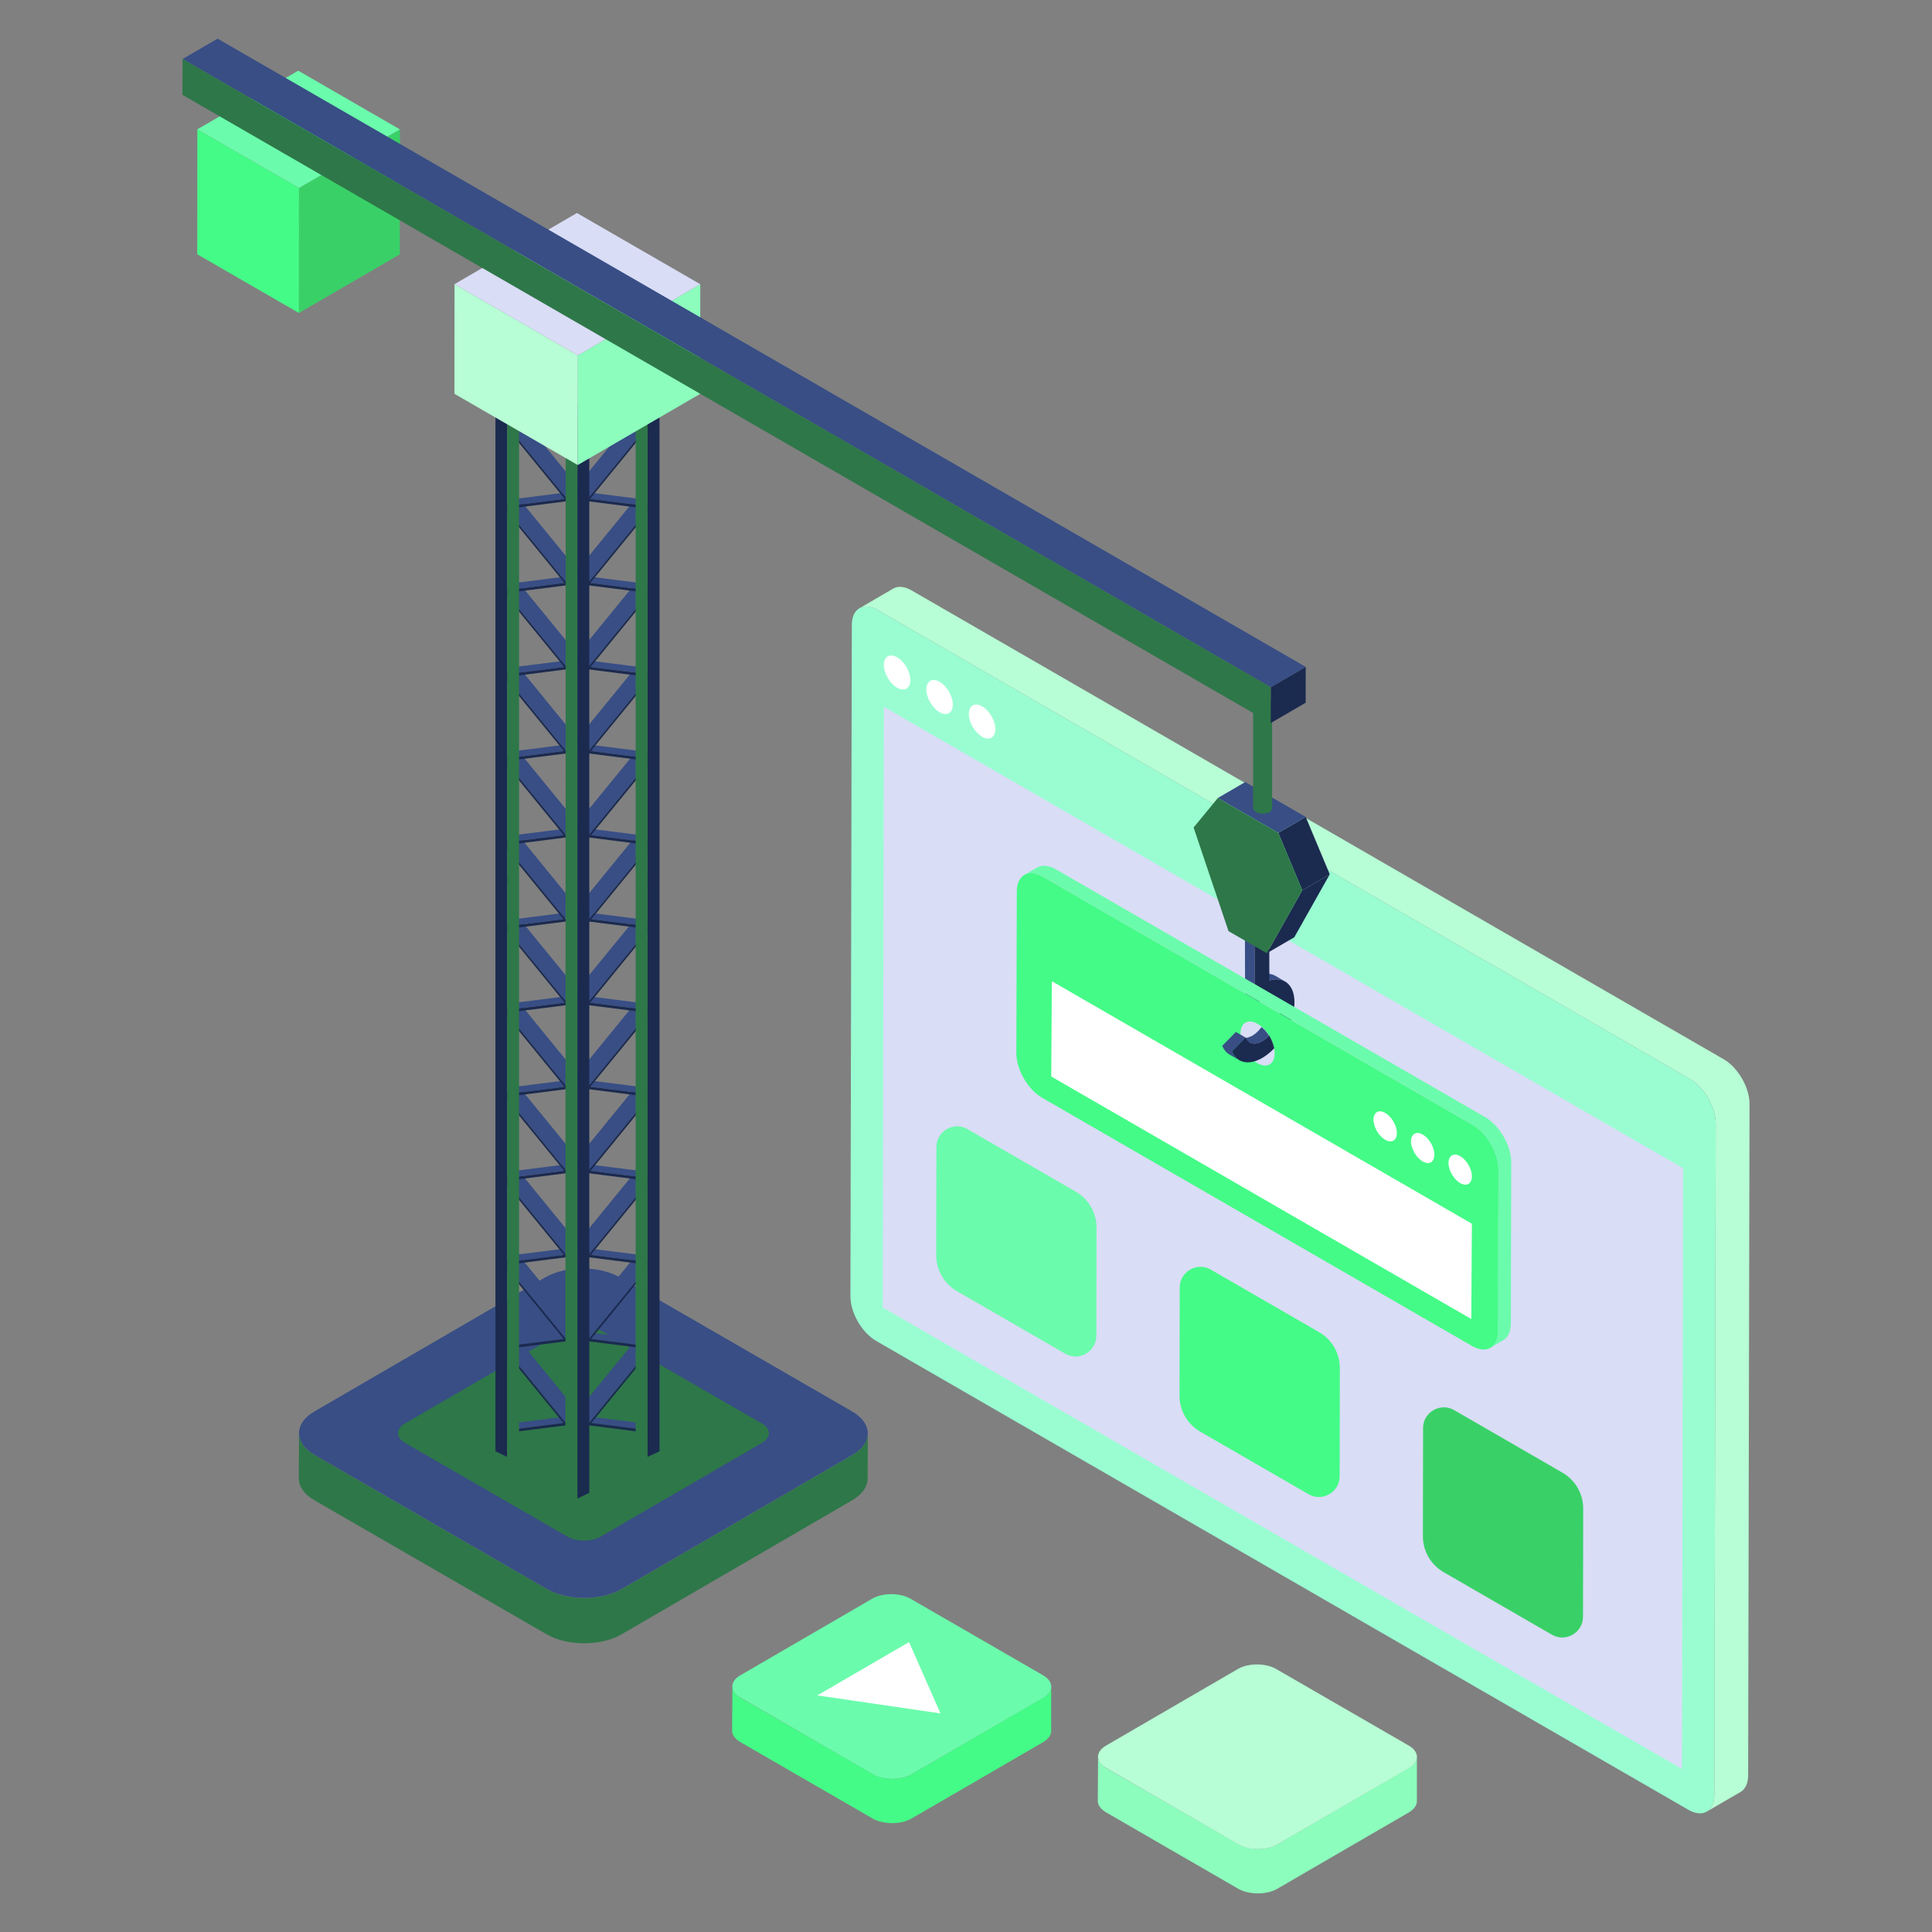 <?xml version="1.0" ?><svg id="Layer_1" style="enable-background:new 0 0 50 50;" version="1.1" viewBox="0 0 50 50" xml:space="preserve" xmlns="http://www.w3.org/2000/svg" xmlns:xlink="http://www.w3.org/1999/xlink"><rect x="0" y="0" width="50" height="50" fill="#808080" stroke="none"/><style type="text/css">
	.st0{fill:#b7fdd5;}
	.st1{fill:#9afdd2;}
	.st2{fill:#FFFFFF;}
	.st3{fill:#39d167;}
	.st4{fill:#44fb87;}
	.st5{fill:#aabafd;}
	.st6{fill:#79feaa;}
	.st7{fill:#6bfbac;}
	.st8{enable-background:new    ;}
	.st9{fill:#1B2A4F;}
	.st10{fill:url(#);}
	.st11{fill:#384E85;}
	.st12{fill:#2e7749;}
	.st13{fill:#D9DDF6;}
	.st14{fill:#538868;}
	.st15{fill:#2B3C67;}
	.st16{fill:#8FCCFF;}
	.st17{fill:#8cfdbd;}
	.st18{opacity:0.3;}
	.st19{opacity:0.3;fill:#4466FB;}
	.st20{opacity:0.2;}
</style><g><g><g><g><path class="st12" d="M22.459,37.095l-0.005,1.173c-0,0.202-0.134,0.404-0.399,0.559l-5.967,3.468      c-0.535,0.311-1.405,0.311-1.943,0l-6.006-3.467c-0.271-0.156-0.406-0.362-0.406-0.567      l0.005-1.171c0,0.204,0.135,0.409,0.405,0.565l6.006,3.468c0.538,0.311,1.408,0.311,1.943-0      l5.967-3.467C22.325,37.499,22.458,37.297,22.459,37.095z"/><path class="st11" d="M22.053,36.528c0.538,0.311,0.541,0.815,0.006,1.125l-5.967,3.467      c-0.535,0.311-1.405,0.311-1.943,0L8.144,37.653c-0.538-0.311-0.541-0.815-0.006-1.125      l5.967-3.467c0.535-0.311,1.405-0.311,1.943-0L22.053,36.528z"/><g><path class="st12" d="M19.72,36.842c0.238,0.137,0.239,0.36,0.003,0.498l-4.179,2.428       c-0.237,0.137-0.621,0.138-0.859,0l-4.206-2.428c-0.238-0.137-0.239-0.36-0.003-0.498       l4.179-2.428c0.237-0.137,0.621-0.137,0.859,0L19.72,36.842z"/></g></g></g></g><g><g><g class="st8"><g><polygon class="st3" points="10.349,3.348 10.347,6.582 7.736,8.1 7.738,4.865      "/></g><g><polygon class="st4" points="7.738,4.865 7.736,8.1 5.105,6.581 5.107,3.347      "/></g><g><polygon class="st7" points="10.349,3.348 7.738,4.865 5.107,3.347 7.718,1.829      "/></g></g></g></g><g><g><g><g><polygon class="st11" points="14.654,25.927 14.717,26.006 15.096,25.797 13.56,23.917 14.582,23.788        14.621,23.766 14.685,23.844 15.063,23.636 13.522,21.747 14.589,21.612 14.628,21.59        14.691,21.669 15.07,21.46 13.528,19.572 14.595,19.436 14.634,19.415 14.698,19.493        15.076,19.285 13.535,17.396 14.602,17.261 14.641,17.239 14.704,17.318 15.083,17.109        13.541,15.22 14.608,15.085 14.647,15.063 14.711,15.142 15.089,14.933 13.548,13.045        14.615,12.91 14.654,12.888 14.717,12.966 15.096,12.758 13.45,10.742 13.072,10.95        14.547,12.758 13.377,12.906 12.999,13.115 13.268,13.08 13.102,13.171 14.541,14.933        13.371,15.082 12.992,15.29 13.261,15.256 13.096,15.347 14.534,17.109 13.364,17.257        12.986,17.466 13.255,17.432 13.089,17.522 14.528,19.285 13.358,19.433 12.979,19.641 13.248,19.607        13.083,19.698 14.521,21.46 13.351,21.608 12.973,21.817 13.242,21.783 13.076,21.874        14.515,23.636 13.382,23.78 13.004,23.987 13.096,23.976 13.072,23.989 14.547,25.797        13.377,25.945 12.999,26.154 13.268,26.12 13.102,26.211 14.541,27.973 13.371,28.121        12.992,28.33 13.261,28.295 13.096,28.386 14.534,30.148 13.364,30.297 12.986,30.505        13.255,30.471 13.089,30.562 14.528,32.324 13.358,32.472 12.979,32.681 13.248,32.647 13.083,32.737        14.521,34.499 13.351,34.648 12.973,34.856 13.242,34.822 13.076,34.913 14.515,36.675        13.382,36.819 13.004,37.027 14.582,36.827 14.621,36.805 14.685,36.884 15.063,36.675        13.522,34.787 14.589,34.651 14.628,34.63 14.691,34.708 15.07,34.499 13.528,32.611        14.595,32.476 14.634,32.454 14.698,32.532 15.076,32.324 13.535,30.435 14.602,30.3        14.641,30.278 14.704,30.357 15.083,30.148 13.541,28.26 14.608,28.125 14.647,28.103        14.711,28.181 15.089,27.973 13.548,26.084 14.615,25.949      "/><polygon class="st11" points="16.912,34.856 16.643,34.822 16.809,34.913 15.369,36.675 16.503,36.819        16.881,37.027 15.303,36.827 15.264,36.805 15.2,36.883 14.822,36.675 16.364,34.786        15.297,34.651 15.257,34.629 15.194,34.708 14.815,34.499 16.358,32.611 15.29,32.476        15.251,32.454 15.187,32.533 14.809,32.324 16.35,30.436 15.283,30.3 15.244,30.279        15.18,30.357 14.802,30.149 16.344,28.26 15.277,28.125 15.238,28.103 15.174,28.181        14.796,27.973 16.338,26.084 15.271,25.949 15.231,25.927 15.168,26.006 14.789,25.797        16.325,23.917 15.303,23.788 15.264,23.766 15.2,23.845 14.822,23.635 16.364,21.747        15.297,21.612 15.257,21.59 15.194,21.669 14.815,21.46 16.358,19.572 15.29,19.436        15.251,19.415 15.187,19.493 14.809,19.285 16.35,17.396 15.283,17.261 15.244,17.239        15.18,17.317 14.802,17.109 16.344,15.22 15.277,15.086 15.238,15.064 15.174,15.142        14.796,14.933 16.338,13.045 15.271,12.91 15.231,12.888 15.168,12.967 14.789,12.757        16.436,10.742 16.814,10.95 15.338,12.757 16.508,12.906 16.886,13.114 16.617,13.08        16.783,13.171 15.344,14.933 16.514,15.082 16.893,15.29 16.624,15.256 16.789,15.347        15.35,17.109 16.521,17.257 16.899,17.466 16.63,17.432 16.795,17.523 15.357,19.285        16.528,19.432 16.906,19.642 16.637,19.607 16.802,19.698 15.364,21.46 16.534,21.608        16.912,21.817 16.643,21.783 16.809,21.873 15.369,23.635 16.503,23.779 16.881,23.988        16.79,23.976 16.814,23.989 15.338,25.797 16.508,25.946 16.886,26.154 16.617,26.12 16.783,26.211        15.344,27.973 16.514,28.121 16.893,28.33 16.624,28.296 16.789,28.386 15.35,30.149        16.521,30.296 16.899,30.505 16.63,30.471 16.795,30.561 15.357,32.324 16.528,32.472        16.906,32.68 16.637,32.646 16.802,32.737 15.364,34.499 16.534,34.648      "/><g><g><g><g class="st8"><g><polygon class="st9" points="14.718,26.006 13.103,26.211 14.711,28.181 13.096,28.386 14.704,30.356             13.09,30.562 14.698,32.532 13.083,32.738 14.692,34.708 13.077,34.913 14.685,36.883             13.032,37.093 13.004,37.027 14.582,36.827 12.972,34.856 14.588,34.651 12.979,32.68             14.595,32.476 12.986,30.505 14.602,30.3 12.993,28.33 14.608,28.125 12.999,26.154             14.614,25.949 13.065,24.05 13.032,24.054 13.004,23.988 14.582,23.788 12.972,21.817             14.588,21.612 12.979,19.642 14.595,19.436 12.986,17.466 14.602,17.261 12.993,15.29             14.608,15.085 12.999,13.115 14.614,12.91 13.043,10.985 13.071,10.95 14.718,12.966             13.103,13.172 14.711,15.142 13.096,15.347 14.704,17.317 13.09,17.523 14.698,19.493             13.083,19.698 14.692,21.668 13.077,21.874 14.685,23.844 13.114,24.043           "/></g></g></g></g><g><g><g class="st8"><g><polygon class="st9" points="16.912,34.856 15.303,36.827 16.881,37.027 16.853,37.093 15.2,36.883             16.809,34.913 15.193,34.708 16.802,32.738 15.187,32.532 16.795,30.562 15.18,30.356             16.789,28.386 15.174,28.181 16.782,26.211 15.167,26.006 16.77,24.043 15.2,23.844             16.809,21.874 15.193,21.668 16.802,19.698 15.187,19.493 16.795,17.523 15.18,17.317             16.789,15.347 15.174,15.142 16.782,13.172 15.167,12.966 16.814,10.95 16.842,10.985             15.271,12.91 16.887,13.115 15.277,15.085 16.892,15.29 15.284,17.261 16.899,17.466             15.29,19.436 16.906,19.642 15.297,21.612 16.912,21.817 15.303,23.788 16.881,23.988             16.853,24.054 16.821,24.05 15.271,25.949 16.887,26.154 15.277,28.125 16.892,28.33             15.284,30.3 16.899,30.505 15.29,32.476 16.906,32.68 15.297,34.651           "/></g></g></g></g></g><g><g><g><g class="st8"><g><polygon class="st11" points="14.636,23.638 14.943,23.494 15.249,23.637 14.943,23.781           "/></g></g></g><g><g class="st8"><g><polygon class="st11" points="16.453,22.783 16.759,22.639 17.066,22.782 16.76,22.926           "/></g><g><polygon class="st12" points="16.759,24.272 16.759,37.703 16.45,37.56 16.45,24.129           "/></g></g></g><g><g class="st8"><g><polygon class="st11" points="13.432,22.783 13.126,22.639 12.819,22.782 13.125,22.926           "/></g></g></g></g></g><g><g><g class="st8"><g><polygon class="st9" points="15.251,10.598 15.251,38.634 14.942,38.783 14.942,10.741          "/></g><g><polygon class="st11" points="14.636,10.599 14.943,10.454 15.249,10.598 14.943,10.742          "/></g><g><polygon class="st12" points="14.942,10.741 14.942,38.783 14.633,38.634 14.64,10.598          "/></g></g></g><g><g class="st8"><g><polygon class="st9" points="17.068,9.745 17.068,37.56 16.759,37.703 16.759,9.888          "/></g><g><polygon class="st11" points="16.453,9.744 16.759,9.599 17.066,9.743 16.76,9.887          "/></g><g><polygon class="st12" points="16.759,9.888 16.759,24.272 16.45,24.129 16.45,9.745          "/></g></g></g><g><g class="st8"><g><polygon class="st9" points="13.124,9.888 13.124,37.703 12.822,37.56 12.822,9.745          "/></g><g><polygon class="st11" points="13.432,9.744 13.126,9.599 12.819,9.743 13.125,9.887          "/></g><g><polygon class="st12" points="13.433,9.745 13.433,37.56 13.124,37.703 13.124,9.888          "/></g></g></g></g></g></g></g><g><g><g class="st8"><polygon class="st17" points="14.955,9.197 14.952,12.035 18.121,10.193 18.123,7.355      "/><g><polygon class="st0" points="14.955,9.197 14.952,12.035 11.761,10.192 11.763,7.354       "/></g><g><polygon class="st13" points="18.123,7.355 14.955,9.197 11.763,7.354 14.931,5.513       "/></g></g></g></g></g><g><path class="st0" d="M23.116,15.233c0.122-0.071,0.29-0.061,0.475,0.046l21.019,12.135    c0.37,0.214,0.669,0.731,0.668,1.155l-0.036,17.378c-0.001,0.21-0.075,0.358-0.195,0.428    l-0.876,0.509c0.12-0.07,0.194-0.218,0.195-0.428l0.036-17.378    c0.001-0.424-0.297-0.941-0.668-1.155L22.715,15.789c-0.186-0.107-0.354-0.117-0.475-0.046    L23.116,15.233z"/><g><path class="st1" d="M22.715,15.789c-0.369-0.213-0.669-0.042-0.67,0.382l-0.036,17.378     c-0.001,0.424,0.297,0.941,0.666,1.154L43.694,46.837c0.37,0.214,0.671,0.043,0.672-0.381     l0.036-17.378c0.001-0.424-0.297-0.941-0.668-1.155L22.715,15.789z"/></g><g><g><polygon class="st13" points="22.874,18.292 22.845,33.839 43.53,45.781 43.559,30.234     "/></g></g><g><g><path class="st2" d="M25.418,18.28c-0.189-0.109-0.344-0.021-0.344,0.196      c-0.001,0.218,0.153,0.482,0.342,0.591c0.188,0.109,0.343,0.022,0.343-0.196      C25.76,18.654,25.606,18.389,25.418,18.28z"/></g><g><path class="st2" d="M23.219,17.011c-0.189-0.109-0.344-0.021-0.344,0.196      c-0.001,0.218,0.153,0.482,0.342,0.591c0.188,0.109,0.343,0.022,0.343-0.196      C23.56,17.385,23.407,17.12,23.219,17.011z"/></g><g><path class="st2" d="M24.318,17.645c-0.189-0.109-0.344-0.021-0.344,0.196      c-0.001,0.218,0.153,0.482,0.342,0.591c0.189,0.109,0.343,0.022,0.343-0.196      C24.66,18.02,24.508,17.755,24.318,17.645z"/></g></g></g><g><g><g><g><g class="st8"><g><path class="st11" d="M32.601,25.229l0.25,0.145c0.156-0.049,0.296-0.038,0.406,0.026l-0.25-0.145         C32.897,25.191,32.757,25.18,32.601,25.229z"/><polygon class="st11" points="32.474,26.002 32.468,23.669 32.846,23.451 32.596,23.305 32.217,23.524          32.223,25.856        "/></g></g></g><g><path class="st13" d="M33.123,26.154c-0-0.144-0.051-0.245-0.134-0.293l-0.25-0.145       c0.082,0.048,0.133,0.149,0.134,0.293c0.001,0.19-0.092,0.404-0.224,0.573       c0.073,0.062,0.14,0.135,0.193,0.222C33.008,26.627,33.124,26.372,33.123,26.154z"/></g><g><path class="st9" d="M33.501,25.936c-0.001-0.454-0.279-0.678-0.65-0.561l-0.005-1.924l-0.379,0.219       l0.006,2.333l0.189-0.109c0.253-0.146,0.46-0.029,0.46,0.261       c0.001,0.218-0.116,0.474-0.281,0.649c0.065,0.106,0.107,0.22,0.127,0.335       C33.281,26.818,33.502,26.343,33.501,25.936z"/></g></g><g><g class="st8"><g><path class="st13" d="M33.19,27.355l-0.33,0.193c-0.08,0.047-0.193,0.038-0.316-0.033        c-0.245-0.142-0.444-0.486-0.439-0.769c0-0.137,0.047-0.231,0.127-0.278l0.33-0.193        c-0.08,0.047-0.127,0.142-0.127,0.278c0,0.283,0.198,0.628,0.444,0.769        C33.001,27.393,33.11,27.402,33.19,27.355z"/><path class="st7" d="M39.11,30.075l-0.009,4.18c-0.005,0.212-0.075,0.363-0.198,0.429l-0.33,0.193        c0.118-0.066,0.193-0.217,0.193-0.429l0.014-4.18c0-0.425-0.297-0.944-0.67-1.161l-11.124-6.422        c-0.184-0.104-0.354-0.113-0.477-0.042l0.335-0.193c0.123-0.071,0.288-0.061,0.472,0.042        l11.124,6.422C38.813,29.132,39.11,29.651,39.11,30.075z"/></g><g><path class="st4" d="M38.109,29.11c0.374,0.216,0.671,0.734,0.67,1.16l-0.012,4.178        c-0.001,0.429-0.3,0.6-0.674,0.384l-11.123-6.422c-0.368-0.212-0.668-0.729-0.667-1.158        l0.012-4.178c0.001-0.426,0.303-0.598,0.671-0.386L38.109,29.11z M32.544,27.516        c0.247,0.143,0.444,0.024,0.444-0.257c0.001-0.28-0.194-0.619-0.441-0.761        c-0.244-0.141-0.443-0.031-0.444,0.25C32.102,27.029,32.3,27.375,32.544,27.516"/></g></g></g><path class="st11" d="M32.649,26.581c-0.069,0.089-0.146,0.169-0.234,0.22     c-0.067,0.038-0.131,0.057-0.189,0.06l0.009-0.009l-0.25-0.145l-0.353,0.358     c0.042,0.104,0.108,0.18,0.189,0.227l0.25,0.145c-0.081-0.047-0.146-0.123-0.189-0.227     l0.313-0.317l0.144,0.084c0.085,0.05,0.203,0.041,0.327-0.031     c0.063-0.036,0.122-0.085,0.176-0.143C32.789,26.716,32.722,26.643,32.649,26.581z"/><path class="st9" d="M32.666,26.946c-0.189,0.109-0.363,0.071-0.43-0.095l-0.353,0.358     c0.123,0.302,0.438,0.371,0.785,0.17c0.107-0.062,0.208-0.146,0.302-0.242     c-0.02-0.114-0.062-0.229-0.127-0.335C32.788,26.86,32.728,26.91,32.666,26.946z"/></g><g><g><polygon class="st2" points="27.222,25.393 27.206,27.86 38.077,34.136 38.092,31.67     "/></g></g><g><g><g><path class="st2" d="M37.791,29.923c-0.167-0.097-0.303-0.019-0.304,0.173s0.135,0.425,0.302,0.522       c0.166,0.096,0.302,0.019,0.303-0.173S37.958,30.019,37.791,29.923z"/></g><g><path class="st2" d="M35.85,28.803c-0.167-0.097-0.303-0.019-0.304,0.173s0.135,0.425,0.302,0.522       c0.166,0.096,0.302,0.019,0.303-0.173C36.152,29.133,36.017,28.899,35.85,28.803z"/></g><g><path class="st2" d="M36.821,29.363c-0.167-0.097-0.303-0.019-0.304,0.173s0.135,0.425,0.302,0.522       s0.302,0.019,0.303-0.173S36.988,29.459,36.821,29.363z"/></g></g></g></g><g><g><g><g><g><g><g class="st8"><g><polygon class="st9" points="33.703,23.04 34.414,22.627 33.496,24.257 32.785,24.67          "/></g><g><polygon class="st9" points="33.082,21.555 33.792,21.142 34.414,22.627 33.703,23.04          "/></g><g><polygon class="st11" points="31.518,20.652 32.228,20.239 33.792,21.142 33.082,21.555          "/></g><g><polygon class="st12" points="33.082,21.555 33.703,23.04 32.785,24.67 31.794,24.098 30.89,21.416            31.518,20.652          "/></g></g></g></g><g><g class="st8"><path class="st12" d="M32.923,18.198c0.019,0.019,0.019,0.038,0,0.076v2.63         c0,0.038-0.019,0.075-0.057,0.113c-0.113,0.056-0.265,0.056-0.359,0         c-0.057-0.039-0.076-0.076-0.076-0.113v-2.686c0-0.038,0.019-0.076,0.076-0.113         c0.094-0.056,0.246-0.056,0.359,0C32.923,18.142,32.942,18.16,32.923,18.198z"/></g></g></g></g></g></g><g><g><polygon class="st9" points="32.886,17.786 33.792,17.259 33.79,18.187 32.884,18.714    "/></g><g><polygon class="st11" points="4.725,1.527 5.631,1 33.792,17.259 32.886,17.786    "/></g><g><polygon class="st12" points="32.886,17.786 32.884,18.714 4.722,2.455 4.725,1.527    "/></g></g><g><g><g class="st8"><g><path class="st4" d="M27.205,43.65v1.146c0,0.105-0.07,0.204-0.204,0.288l-3.415,1.982       c-0.274,0.155-0.717,0.155-0.998,0l-3.43-1.982c-0.141-0.084-0.211-0.19-0.211-0.295       l0.007-1.146c0,0.105,0.07,0.211,0.204,0.295l3.437,1.975c0.274,0.162,0.724,0.162,0.991,0.007       l3.415-1.989C27.142,43.854,27.205,43.756,27.205,43.65z"/></g><g><path class="st7" d="M26.996,43.357c0.278,0.161,0.28,0.42,0.008,0.578l-3.415,1.984       c-0.272,0.158-0.719,0.158-0.997-0.003l-3.433-1.982c-0.274-0.158-0.275-0.417-0.003-0.575       l3.415-1.984c0.272-0.158,0.719-0.158,0.993,0L26.996,43.357z"/></g><g><polygon class="st2" points="23.526,42.497 24.34,44.343 21.152,43.877      "/></g></g></g></g><g><g><g class="st8"><g><path class="st17" d="M36.669,45.469v1.146c0,0.105-0.07,0.204-0.204,0.288l-3.415,1.982       c-0.274,0.155-0.717,0.155-0.998,0L28.622,46.902c-0.141-0.084-0.211-0.19-0.211-0.295       l0.007-1.146c0,0.105,0.07,0.211,0.204,0.295l3.437,1.975c0.274,0.162,0.724,0.162,0.991,0.007       l3.415-1.989C36.605,45.672,36.669,45.574,36.669,45.469z"/></g><g><path class="st0" d="M36.46,45.176c0.278,0.161,0.28,0.42,0.008,0.578l-3.415,1.984       c-0.272,0.158-0.719,0.158-0.997-0.003l-3.433-1.982c-0.274-0.158-0.275-0.417-0.003-0.575       l3.415-1.984c0.272-0.158,0.719-0.158,0.993,0L36.46,45.176z"/></g></g></g></g><g><path class="st7" d="M27.842,30.841l-2.803-1.619c-0.357-0.206-0.804,0.051-0.805,0.464l-0.005,2.798    c-0.001,0.384,0.204,0.739,0.536,0.931l2.803,1.619c0.357,0.206,0.804-0.051,0.805-0.464    l0.005-2.798C28.379,31.388,28.174,31.033,27.842,30.841z"/><path class="st4" d="M34.139,34.477l-2.803-1.619c-0.357-0.206-0.804,0.051-0.805,0.464l-0.005,2.798    c-0.001,0.384,0.204,0.739,0.536,0.931l2.803,1.619c0.357,0.206,0.804-0.051,0.805-0.464    l0.005-2.798C34.676,35.024,34.472,34.669,34.139,34.477z"/><path class="st3" d="M40.437,38.113l-2.803-1.619c-0.357-0.206-0.804,0.051-0.805,0.464l-0.005,2.798    c-0.001,0.384,0.204,0.739,0.536,0.931l2.803,1.619c0.357,0.206,0.804-0.051,0.805-0.464    l0.005-2.798C40.974,38.66,40.77,38.305,40.437,38.113z"/></g></g></svg>